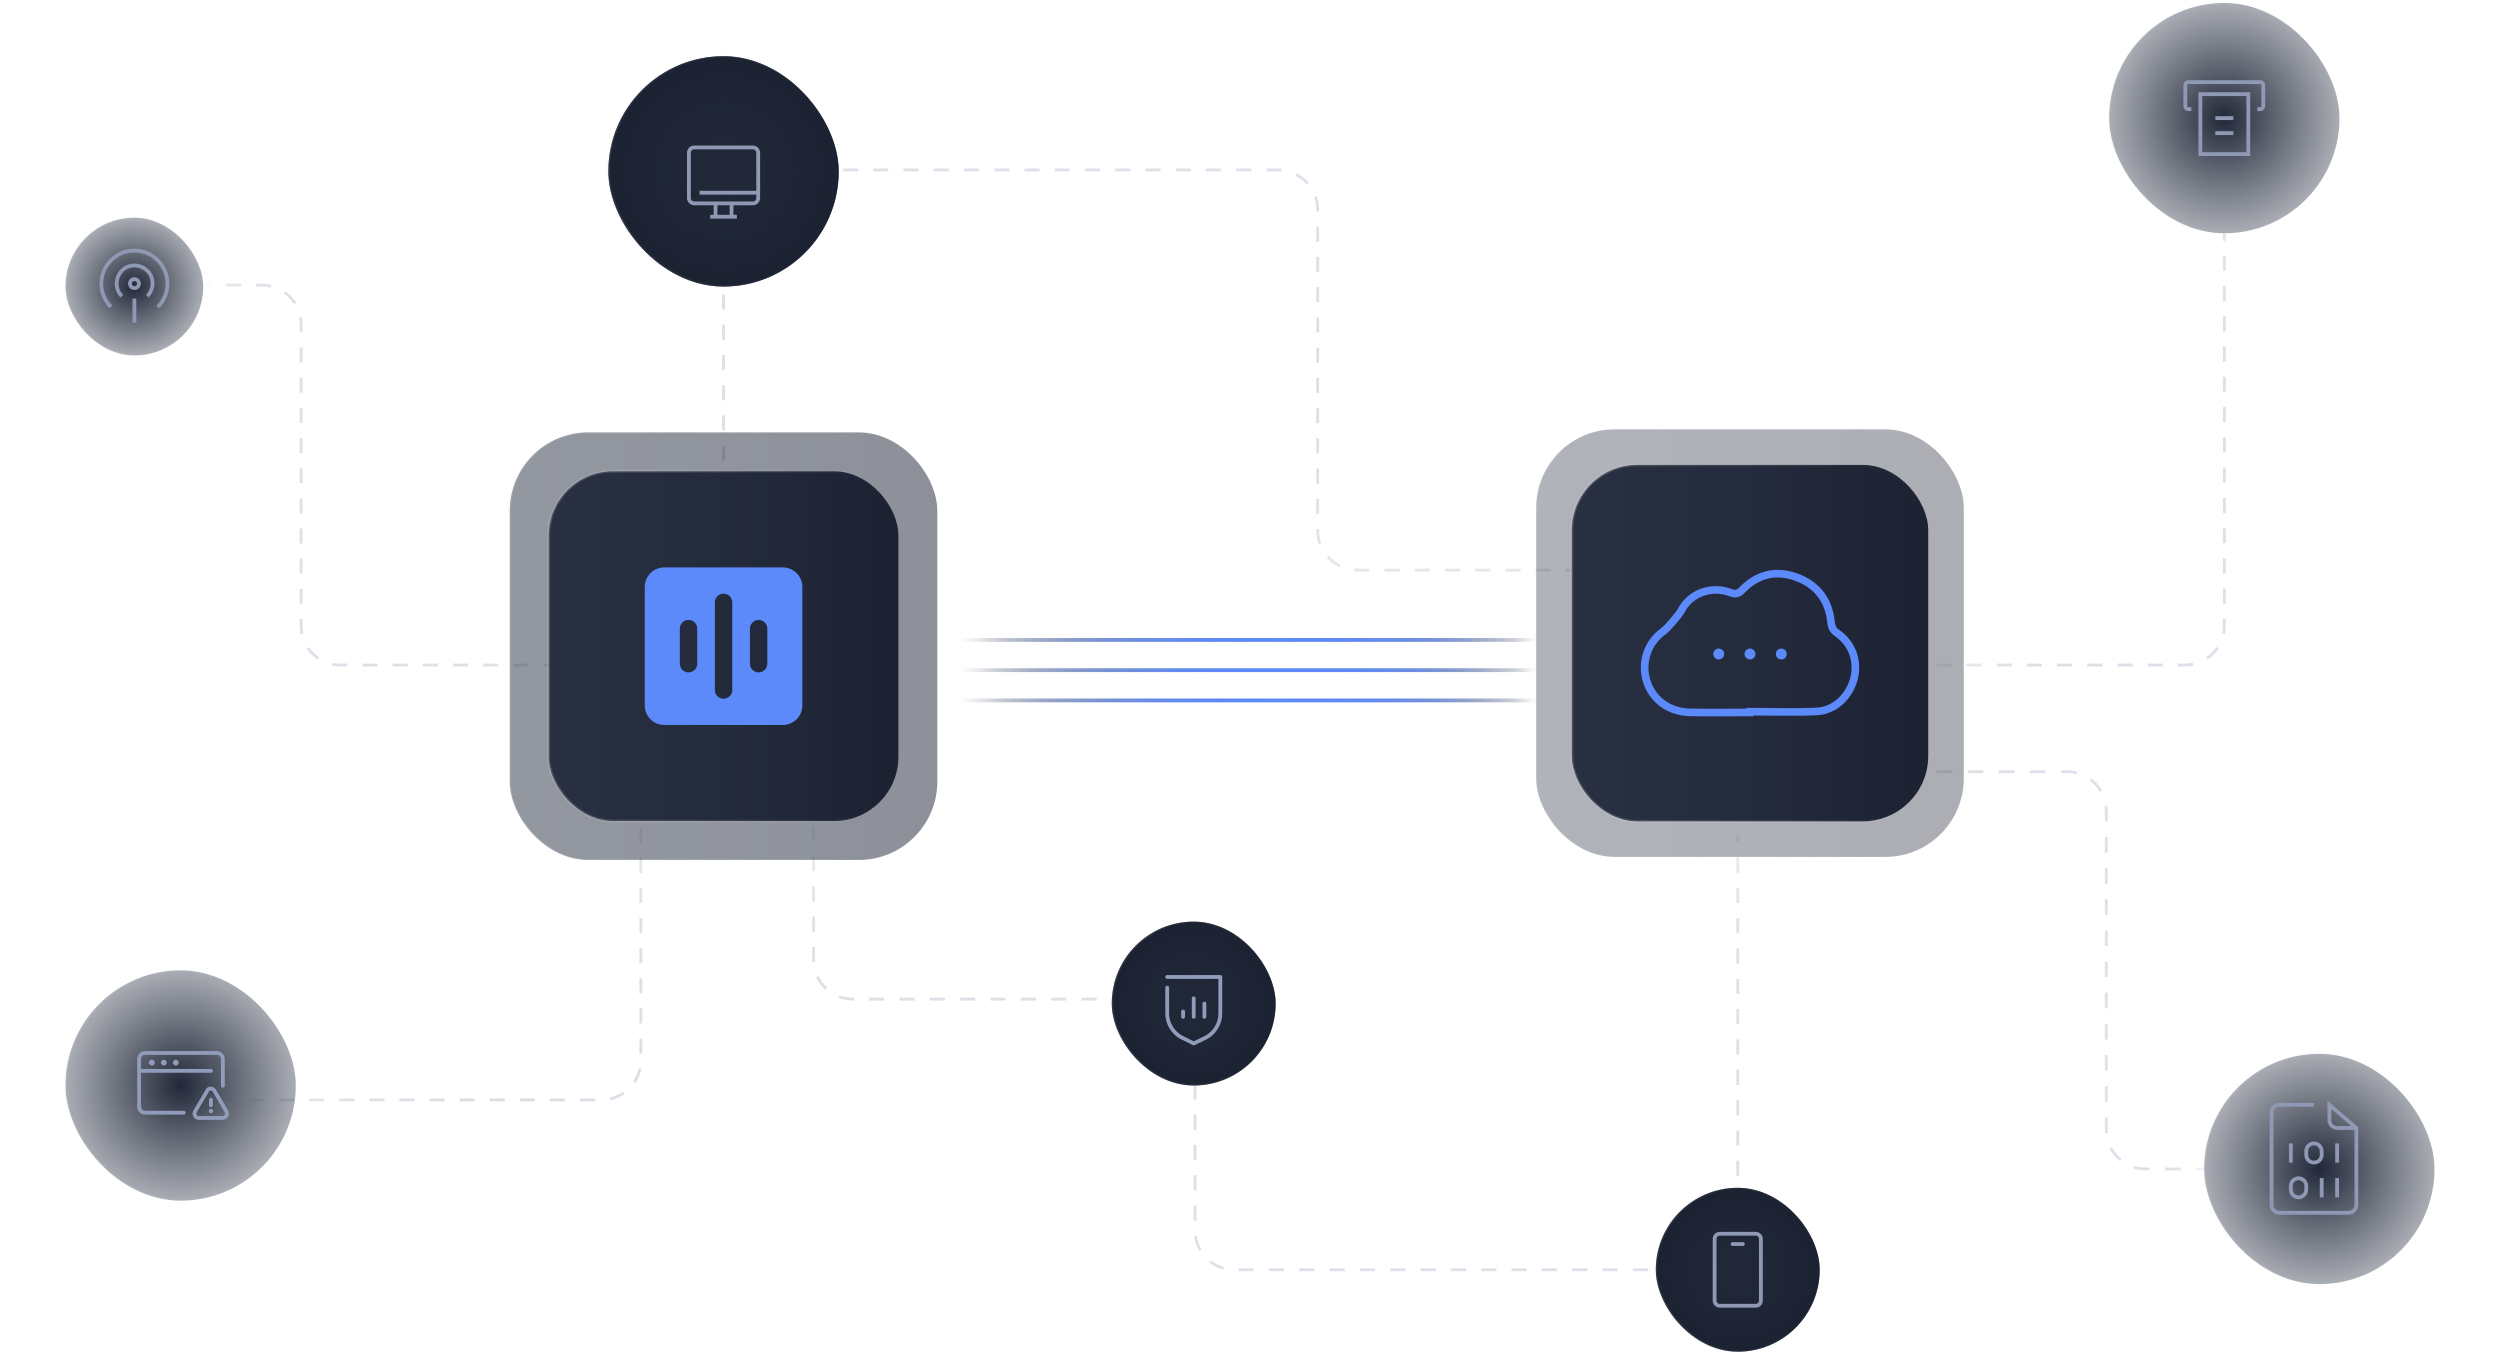 <?xml version="1.0" encoding="UTF-8"?>
<svg id="_图层_1" data-name=" 图层 1" xmlns="http://www.w3.org/2000/svg" xmlns:xlink="http://www.w3.org/1999/xlink" viewBox="0 0 656.29 355.62">
  <defs>
    <style>
      .cls-1 {
        stroke: url(#_未命名的渐变_158-2);
        stroke-dasharray: 0 0 3.97 3.97;
      }

      .cls-1, .cls-2, .cls-3, .cls-4, .cls-5, .cls-6, .cls-7, .cls-8, .cls-9, .cls-10, .cls-11, .cls-12, .cls-13, .cls-14, .cls-15, .cls-16, .cls-17, .cls-18, .cls-19, .cls-20, .cls-21, .cls-22, .cls-23, .cls-24, .cls-25, .cls-26 {
        fill: none;
      }

      .cls-1, .cls-5, .cls-6, .cls-27, .cls-7, .cls-8, .cls-9, .cls-10, .cls-11, .cls-12, .cls-28, .cls-29, .cls-30, .cls-31, .cls-32, .cls-33, .cls-34, .cls-35, .cls-13, .cls-14, .cls-15, .cls-16, .cls-36, .cls-17, .cls-18, .cls-19, .cls-20, .cls-21, .cls-22, .cls-23, .cls-24, .cls-25, .cls-37, .cls-26 {
        stroke-miterlimit: 10;
      }

      .cls-1, .cls-5, .cls-6, .cls-27, .cls-7, .cls-8, .cls-9, .cls-10, .cls-11, .cls-12, .cls-28, .cls-29, .cls-30, .cls-31, .cls-32, .cls-33, .cls-34, .cls-35, .cls-13, .cls-15, .cls-36, .cls-17, .cls-18, .cls-19, .cls-20, .cls-21, .cls-22, .cls-23, .cls-37 {
        stroke-width: .75px;
      }

      .cls-3, .cls-4 {
        stroke-linecap: round;
        stroke-linejoin: round;
      }

      .cls-3, .cls-16 {
        stroke: #8f99b4;
      }

      .cls-4 {
        stroke: #919cbb;
      }

      .cls-5 {
        stroke: url(#_未命名的渐变_156-2);
        stroke-dasharray: 0 0 3.96 3.96;
      }

      .cls-6 {
        stroke: url(#_未命名的渐变_158-5);
        stroke-dasharray: 0 0 3.97 3.97;
      }

      .cls-27 {
        fill: url(#_未命名的渐变_95);
        stroke: url(#_未命名的渐变_16);
      }

      .cls-38 {
        fill: #919cbb;
      }

      .cls-39 {
        fill: #121826;
      }

      .cls-40 {
        fill: #5d8afa;
      }

      .cls-7 {
        stroke: url(#_未命名的渐变_157-2);
        stroke-dasharray: 0 0 3.95 3.95;
      }

      .cls-8 {
        stroke: url(#_未命名的渐变_156);
      }

      .cls-9 {
        stroke: url(#_未命名的渐变_157);
      }

      .cls-10 {
        stroke: url(#_未命名的渐变_158);
      }

      .cls-11 {
        stroke: url(#_未命名的渐变_160);
      }

      .cls-12 {
        stroke: url(#_未命名的渐变_147);
      }

      .cls-28 {
        fill: url(#_未命名的渐变_372-4);
        stroke: url(#_未命名的渐变_231-4);
      }

      .cls-29 {
        fill: url(#_未命名的渐变_372-2);
        stroke: url(#_未命名的渐变_231-2);
      }

      .cls-30 {
        fill: url(#_未命名的渐变_95-6);
        stroke: url(#_未命名的渐变_16-6);
      }

      .cls-31 {
        fill: url(#_未命名的渐变_95-5);
        stroke: url(#_未命名的渐变_16-5);
      }

      .cls-32 {
        fill: url(#_未命名的渐变_95-4);
        stroke: url(#_未命名的渐变_16-4);
      }

      .cls-33 {
        fill: url(#_未命名的渐变_95-7);
        stroke: url(#_未命名的渐变_16-7);
      }

      .cls-34 {
        fill: url(#_未命名的渐变_95-3);
        stroke: url(#_未命名的渐变_16-3);
      }

      .cls-35 {
        fill: url(#_未命名的渐变_95-2);
        stroke: url(#_未命名的渐变_16-2);
      }

      .cls-13 {
        stroke: url(#_未命名的渐变_147-2);
        stroke-dasharray: 0 0 3.98 3.98;
      }

      .cls-14 {
        stroke: #5d8afa;
        stroke-width: 2px;
      }

      .cls-15 {
        stroke: url(#_未命名的渐变_160-2);
        stroke-dasharray: 0 0 4.09 4.09;
      }

      .cls-36 {
        fill: url(#_未命名的渐变_372-3);
        opacity: .5;
        stroke: url(#_未命名的渐变_231-3);
      }

      .cls-17 {
        stroke: url(#_未命名的渐变_157-3);
      }

      .cls-18 {
        stroke: url(#_未命名的渐变_158-4);
      }

      .cls-19 {
        stroke: url(#_未命名的渐变_158-6);
      }

      .cls-20 {
        stroke: url(#_未命名的渐变_158-3);
      }

      .cls-21 {
        stroke: url(#_未命名的渐变_160-3);
      }

      .cls-22 {
        stroke: url(#_未命名的渐变_147-3);
      }

      .cls-23 {
        stroke: url(#_未命名的渐变_156-3);
      }

      .cls-24 {
        stroke: url(#_未命名的渐变_88-2);
      }

      .cls-25 {
        stroke: url(#_未命名的渐变_88-3);
      }

      .cls-37 {
        fill: url(#_未命名的渐变_372);
        opacity: .37;
        stroke: url(#_未命名的渐变_231);
      }

      .cls-26 {
        stroke: url(#_未命名的渐变_88);
      }
    </style>
    <linearGradient id="_未命名的渐变_156" data-name="未命名的渐变 156" x1="53.35" y1="74.85" x2="168.23" y2="74.85" gradientUnits="userSpaceOnUse">
      <stop offset="0" stop-color="#121826" stop-opacity="0"/>
      <stop offset=".04" stop-color="#384052" stop-opacity=".09"/>
      <stop offset=".09" stop-color="#5f687e" stop-opacity=".19"/>
      <stop offset=".16" stop-color="#7a849d" stop-opacity=".25"/>
      <stop offset=".26" stop-color="#8a94af" stop-opacity=".29"/>
      <stop offset=".53" stop-color="#8f99b4" stop-opacity=".3"/>
      <stop offset="1" stop-color="#121826" stop-opacity="0"/>
    </linearGradient>
    <linearGradient id="_未命名的渐变_156-2" data-name="未命名的渐变 156" x1="53.35" y1="124.71" x2="168.23" y2="124.71" xlink:href="#_未命名的渐变_156"/>
    <linearGradient id="_未命名的渐变_156-3" data-name="未命名的渐变 156" x1="53.35" y1="174.58" x2="168.23" y2="174.58" xlink:href="#_未命名的渐变_156"/>
    <linearGradient id="_未命名的渐变_157" data-name="未命名的渐变 157" x1="161" y1="188.17" x2="59.74" y2="289.42" gradientUnits="userSpaceOnUse">
      <stop offset="0" stop-color="#121826" stop-opacity="0"/>
      <stop offset=".06" stop-color="#2a3141" stop-opacity=".06"/>
      <stop offset=".21" stop-color="#5f677d" stop-opacity=".19"/>
      <stop offset=".36" stop-color="#7f88a1" stop-opacity=".27"/>
      <stop offset=".49" stop-color="#8a94ae" stop-opacity=".3"/>
      <stop offset=".63" stop-color="#818aa3" stop-opacity=".28"/>
      <stop offset=".78" stop-color="#666f85" stop-opacity=".22"/>
      <stop offset=".93" stop-color="#3a4253" stop-opacity=".11"/>
      <stop offset="1" stop-color="#212837" stop-opacity=".05"/>
    </linearGradient>
    <linearGradient id="_未命名的渐变_157-2" data-name="未命名的渐变 157" x1="187.72" y1="214.88" x2="86.46" y2="316.14" xlink:href="#_未命名的渐变_157"/>
    <linearGradient id="_未命名的渐变_157-3" data-name="未命名的渐变 157" x1="168.92" y1="196.09" x2="67.66" y2="297.35" xlink:href="#_未命名的渐变_157"/>
    <linearGradient id="_未命名的渐变_158" data-name="未命名的渐变 158" x1="189.94" y1="44.24" x2="189.94" y2="174.58" gradientUnits="userSpaceOnUse">
      <stop offset="0" stop-color="#8f99b4" stop-opacity=".3"/>
      <stop offset=".37" stop-color="#8992ad" stop-opacity=".29"/>
      <stop offset=".6" stop-color="#757e97" stop-opacity=".24"/>
      <stop offset=".78" stop-color="#545c71" stop-opacity=".16"/>
      <stop offset=".95" stop-color="#252c3c" stop-opacity=".05"/>
      <stop offset="1" stop-color="#121826" stop-opacity="0"/>
    </linearGradient>
    <linearGradient id="_未命名的渐变_158-2" data-name="未命名的渐变 158" x1="307.28" y1="44.24" x2="307.28" y2="174.58" xlink:href="#_未命名的渐变_158"/>
    <linearGradient id="_未命名的渐变_158-3" data-name="未命名的渐变 158" x1="427.98" x2="427.98" xlink:href="#_未命名的渐变_158"/>
    <linearGradient id="_未命名的渐变_158-4" data-name="未命名的渐变 158" x1="560.82" y1="207.8" x2="502.38" y2="174.05" xlink:href="#_未命名的渐变_158"/>
    <linearGradient id="_未命名的渐变_158-5" data-name="未命名的渐变 158" x1="595.17" y1="148.32" x2="536.72" y2="114.57" xlink:href="#_未命名的渐变_158"/>
    <linearGradient id="_未命名的渐变_158-6" data-name="未命名的渐变 158" x1="629.63" y1="88.63" x2="571.18" y2="54.89" xlink:href="#_未命名的渐变_158"/>
    <linearGradient id="_未命名的渐变_160" data-name="未命名的渐变 160" x1="502.29" y1="202.58" x2="578.63" y2="202.58" gradientUnits="userSpaceOnUse">
      <stop offset="0" stop-color="#121826" stop-opacity="0"/>
      <stop offset=".03" stop-color="#272e3e" stop-opacity=".05"/>
      <stop offset=".13" stop-color="#555d72" stop-opacity=".16"/>
      <stop offset=".23" stop-color="#767f97" stop-opacity=".24"/>
      <stop offset=".36" stop-color="#8993ad" stop-opacity=".29"/>
      <stop offset=".59" stop-color="#8f99b4" stop-opacity=".3"/>
      <stop offset=".75" stop-color="#8a94ae" stop-opacity=".29"/>
      <stop offset=".84" stop-color="#7a849d" stop-opacity=".25"/>
      <stop offset=".92" stop-color="#60687f" stop-opacity=".17"/>
      <stop offset=".99" stop-color="#3b4255" stop-opacity=".07"/>
      <stop offset="1" stop-color="#32394b" stop-opacity=".05"/>
    </linearGradient>
    <linearGradient id="_未命名的渐变_160-2" data-name="未命名的渐变 160" x1="502.29" y1="254.73" x2="578.63" y2="254.73" xlink:href="#_未命名的渐变_160"/>
    <linearGradient id="_未命名的渐变_160-3" data-name="未命名的渐变 160" x1="502.29" y1="306.88" x2="578.63" y2="306.88" xlink:href="#_未命名的渐变_160"/>
    <linearGradient id="_未命名的渐变_147" data-name="未命名的渐变 147" x1="456.19" y1="333.7" x2="456.19" y2="186.7" gradientUnits="userSpaceOnUse">
      <stop offset="0" stop-color="#8f99b4" stop-opacity=".3"/>
      <stop offset=".32" stop-color="#8992ad" stop-opacity=".29"/>
      <stop offset=".52" stop-color="#757e97" stop-opacity=".24"/>
      <stop offset=".68" stop-color="#545c71" stop-opacity=".16"/>
      <stop offset=".82" stop-color="#252c3c" stop-opacity=".05"/>
      <stop offset=".87" stop-color="#121826" stop-opacity="0"/>
    </linearGradient>
    <linearGradient id="_未命名的渐变_147-2" data-name="未命名的渐变 147" x1="334.88" y1="333.7" x2="334.88" y2="186.7" xlink:href="#_未命名的渐变_147"/>
    <linearGradient id="_未命名的渐变_147-3" data-name="未命名的渐变 147" x1="213.58" x2="213.58" xlink:href="#_未命名的渐变_147"/>
    <linearGradient id="_未命名的渐变_372" data-name="未命名的渐变 372" x1="403.28" y1="168.83" x2="515.52" y2="168.83" gradientUnits="userSpaceOnUse">
      <stop offset="0" stop-color="#283042"/>
      <stop offset=".55" stop-color="#232a3b"/>
      <stop offset="1" stop-color="#1c2232"/>
    </linearGradient>
    <linearGradient id="_未命名的渐变_231" data-name="未命名的渐变 231" x1="402.91" y1="168.83" x2="515.89" y2="168.83" gradientUnits="userSpaceOnUse">
      <stop offset="0" stop-color="#dcdcdc" stop-opacity=".2"/>
      <stop offset="1" stop-color="#f0f0f0" stop-opacity="0"/>
    </linearGradient>
    <linearGradient id="_未命名的渐变_372-2" data-name="未命名的渐变 372" x1="412.62" y1="168.83" x2="506.19" y2="168.83" xlink:href="#_未命名的渐变_372"/>
    <linearGradient id="_未命名的渐变_231-2" data-name="未命名的渐变 231" x1="412.24" y1="168.83" x2="506.56" y2="168.83" xlink:href="#_未命名的渐变_231"/>
    <radialGradient id="_未命名的渐变_95" data-name="未命名的渐变 95" cx="189.94" cy="44.99" fx="189.94" fy="44.99" r="30.23" gradientUnits="userSpaceOnUse">
      <stop offset="0" stop-color="#212838"/>
      <stop offset="1" stop-color="#283042" stop-opacity=".4"/>
    </radialGradient>
    <linearGradient id="_未命名的渐变_16" data-name="未命名的渐变 16" x1="159.33" y1="44.99" x2="220.55" y2="44.99" gradientUnits="userSpaceOnUse">
      <stop offset="0" stop-color="#dcdcdc" stop-opacity=".1"/>
      <stop offset="1" stop-color="#f0f0f0" stop-opacity="0"/>
    </linearGradient>
    <radialGradient id="_未命名的渐变_95-2" data-name="未命名的渐变 95" cx="47.42" cy="284.96" fx="47.42" fy="284.96" r="30.23" xlink:href="#_未命名的渐变_95"/>
    <linearGradient id="_未命名的渐变_16-2" data-name="未命名的渐变 16" x1="16.82" y1="284.96" x2="78.03" y2="284.96" xlink:href="#_未命名的渐变_16"/>
    <radialGradient id="_未命名的渐变_95-3" data-name="未命名的渐变 95" cx="608.86" cy="306.88" fx="608.86" fy="306.88" r="30.23" xlink:href="#_未命名的渐变_95"/>
    <linearGradient id="_未命名的渐变_16-3" data-name="未命名的渐变 16" x1="578.25" y1="306.88" x2="639.47" y2="306.88" xlink:href="#_未命名的渐变_16"/>
    <radialGradient id="_未命名的渐变_95-4" data-name="未命名的渐变 95" cx="583.92" cy="31.01" fx="583.92" fy="31.01" r="30.23" xlink:href="#_未命名的渐变_95"/>
    <linearGradient id="_未命名的渐变_16-4" data-name="未命名的渐变 16" x1="553.31" y1="31.01" x2="614.53" y2="31.01" xlink:href="#_未命名的渐变_16"/>
    <radialGradient id="_未命名的渐变_95-5" data-name="未命名的渐变 95" cx="35.27" cy="75.22" fx="35.27" fy="75.22" r="18.08" xlink:href="#_未命名的渐变_95"/>
    <linearGradient id="_未命名的渐变_16-5" data-name="未命名的渐变 16" x1="16.82" y1="75.22" x2="53.73" y2="75.22" xlink:href="#_未命名的渐变_16"/>
    <radialGradient id="_未命名的渐变_95-6" data-name="未命名的渐变 95" cx="313.37" cy="263.45" fx="313.37" fy="263.45" r="21.51" xlink:href="#_未命名的渐变_95"/>
    <linearGradient id="_未命名的渐变_16-6" data-name="未命名的渐变 16" x1="291.49" y1="263.45" x2="335.26" y2="263.45" xlink:href="#_未命名的渐变_16"/>
    <radialGradient id="_未命名的渐变_95-7" data-name="未命名的渐变 95" cx="456.19" cy="333.33" fx="456.19" fy="333.33" r="21.51" xlink:href="#_未命名的渐变_95"/>
    <linearGradient id="_未命名的渐变_16-7" data-name="未命名的渐变 16" x1="434.3" y1="333.33" x2="478.07" y2="333.33" xlink:href="#_未命名的渐变_16"/>
    <linearGradient id="_未命名的渐变_88" data-name="未命名的渐变 88" x1="251.94" y1="168" x2="403.28" y2="168" gradientUnits="userSpaceOnUse">
      <stop offset="0" stop-color="#121826" stop-opacity="0"/>
      <stop offset=".03" stop-color="#182138" stop-opacity=".09"/>
      <stop offset=".08" stop-color="#283a65" stop-opacity=".3"/>
      <stop offset=".14" stop-color="#364f8d" stop-opacity=".49"/>
      <stop offset=".2" stop-color="#4261ae" stop-opacity=".64"/>
      <stop offset=".26" stop-color="#4c70c9" stop-opacity=".77"/>
      <stop offset=".32" stop-color="#537bdf" stop-opacity=".87"/>
      <stop offset=".38" stop-color="#5883ee" stop-opacity=".94"/>
      <stop offset=".45" stop-color="#5b88f7" stop-opacity=".99"/>
      <stop offset=".53" stop-color="#5d8afa"/>
      <stop offset=".64" stop-color="#5c88f7" stop-opacity=".99"/>
      <stop offset=".7" stop-color="#5a85f1" stop-opacity=".96"/>
      <stop offset=".75" stop-color="#567fe5" stop-opacity=".9"/>
      <stop offset=".8" stop-color="#5076d5" stop-opacity=".82"/>
      <stop offset=".84" stop-color="#496bbf" stop-opacity=".71"/>
      <stop offset=".88" stop-color="#415ea5" stop-opacity=".58"/>
      <stop offset=".92" stop-color="#374e86" stop-opacity=".42"/>
      <stop offset=".96" stop-color="#2b3b62" stop-opacity=".25"/>
      <stop offset=".99" stop-color="#1e263a" stop-opacity=".05"/>
      <stop offset="1" stop-color="#1b2231" stop-opacity="0"/>
    </linearGradient>
    <linearGradient id="_未命名的渐变_88-2" data-name="未命名的渐变 88" y1="175.93" y2="175.93" xlink:href="#_未命名的渐变_88"/>
    <linearGradient id="_未命名的渐变_88-3" data-name="未命名的渐变 88" y1="183.87" y2="183.87" xlink:href="#_未命名的渐变_88"/>
    <linearGradient id="_未命名的渐变_372-3" data-name="未命名的渐变 372" x1="133.82" y1="169.63" x2="246.06" y2="169.63" xlink:href="#_未命名的渐变_372"/>
    <linearGradient id="_未命名的渐变_231-3" data-name="未命名的渐变 231" x1="133.45" y1="169.63" x2="246.43" y2="169.63" xlink:href="#_未命名的渐变_231"/>
    <linearGradient id="_未命名的渐变_372-4" data-name="未命名的渐变 372" x1="144.04" y1="169.63" x2="235.84" y2="169.63" xlink:href="#_未命名的渐变_372"/>
    <linearGradient id="_未命名的渐变_231-4" data-name="未命名的渐变 231" x1="143.67" y1="169.63" x2="236.21" y2="169.63" xlink:href="#_未命名的渐变_231"/>
  </defs>
  <g>
    <g>
      <g>
        <line class="cls-8" x1="53.35" y1="74.85" x2="55.35" y2="74.85"/>
        <path class="cls-5" d="M59.31,74.85h9.44c5.69,0,10.3,4.61,10.3,10.3v79.14c0,5.69,4.61,10.3,10.3,10.3h74.91"/>
        <line class="cls-23" x1="166.23" y1="174.58" x2="168.23" y2="174.58"/>
      </g>
      <g>
        <line class="cls-9" x1="59.43" y1="288.74" x2="61.43" y2="288.74"/>
        <path class="cls-7" d="M65.37,288.74h92.56c5.69,0,10.3-4.61,10.3-10.3v-78.69"/>
        <line class="cls-17" x1="168.23" y1="197.77" x2="168.23" y2="195.77"/>
      </g>
      <g>
        <line class="cls-10" x1="189.94" y1="174.58" x2="189.94" y2="172.58"/>
        <path class="cls-1" d="M189.94,168.61V54.91c0-5.69,4.78-10.3,10.68-10.3h134.61c5.9,0,10.68,4.61,10.68,10.3v84.46c0,5.69,4.78,10.3,10.68,10.3h68.41"/>
        <line class="cls-20" x1="426.98" y1="149.67" x2="428.98" y2="149.67"/>
      </g>
      <g>
        <line class="cls-18" x1="502.29" y1="174.58" x2="504.29" y2="174.58"/>
        <path class="cls-6" d="M508.26,174.58h65.36c5.69,0,10.3-4.61,10.3-10.3V65.23"/>
        <line class="cls-19" x1="583.92" y1="63.24" x2="583.92" y2="61.24"/>
      </g>
      <g>
        <line class="cls-11" x1="502.29" y1="202.58" x2="504.29" y2="202.58"/>
        <path class="cls-15" d="M508.39,202.58h34.25c5.69,0,10.3,4.61,10.3,10.3v83.7c0,5.69,4.61,10.3,10.3,10.3h11.35"/>
        <line class="cls-21" x1="576.63" y1="306.88" x2="578.63" y2="306.88"/>
      </g>
      <g>
        <line class="cls-12" x1="456.19" y1="219.13" x2="456.19" y2="221.13"/>
        <path class="cls-13" d="M456.19,225.11v97.92c0,5.69-4.61,10.3-10.3,10.3h-121.87c-5.69,0-10.3-4.61-10.3-10.3v-50.45c0-5.69-4.61-10.3-10.3-10.3h-79.55c-5.69,0-10.3-4.61-10.3-10.3v-61.29"/>
        <line class="cls-22" x1="213.58" y1="188.7" x2="213.58" y2="186.7"/>
      </g>
    </g>
    <rect class="cls-37" x="403.28" y="112.71" width="112.24" height="112.24" rx="20.6" ry="20.6"/>
    <rect class="cls-29" x="412.62" y="122.04" width="93.57" height="93.57" rx="17.17" ry="17.17"/>
    <g>
      <rect class="cls-27" x="159.71" y="14.76" width="60.46" height="60.46" rx="30.23" ry="30.23"/>
      <rect class="cls-39" x="159.71" y="14.76" width="60.46" height="60.46" rx="30.23" ry="30.23"/>
      <rect class="cls-27" x="159.71" y="14.76" width="60.46" height="60.46" rx="30.23" ry="30.23"/>
      <rect class="cls-35" x="17.19" y="254.73" width="60.46" height="60.46" rx="30.23" ry="30.23"/>
      <rect class="cls-34" x="578.63" y="276.64" width="60.46" height="60.46" rx="30.23" ry="30.23"/>
      <rect class="cls-32" x="553.69" y=".78" width="60.46" height="60.46" rx="30.23" ry="30.23"/>
      <rect class="cls-31" x="17.19" y="57.15" width="36.16" height="36.16" rx="18.08" ry="18.08"/>
      <g>
        <rect class="cls-39" x="291.86" y="241.94" width="43.02" height="43.02" rx="21.51" ry="21.51"/>
        <rect class="cls-30" x="291.86" y="241.94" width="43.02" height="43.02" rx="21.51" ry="21.51"/>
      </g>
      <rect class="cls-39" x="434.68" y="311.82" width="43.02" height="43.02" rx="21.51" ry="21.51"/>
      <rect class="cls-33" x="434.68" y="311.82" width="43.02" height="43.02" rx="21.51" ry="21.51"/>
    </g>
    <g>
      <line class="cls-26" x1="251.94" y1="168" x2="403.28" y2="168"/>
      <line class="cls-24" x1="251.94" y1="175.93" x2="403.28" y2="175.93"/>
      <line class="cls-25" x1="251.94" y1="183.87" x2="403.28" y2="183.87"/>
    </g>
    <path class="cls-16" d="M35.29,73.27c.65,0,1.18,.53,1.18,1.18s-.53,1.18-1.18,1.18-1.18-.53-1.18-1.18,.53-1.18,1.18-1.18Zm-3.31,4.49c-1.81-1.81-1.81-4.8,0-6.69s4.8-1.81,6.69,0,1.81,4.8,0,6.69m-9.53,2.83c-3.39-3.39-3.39-8.9,0-12.28,3.39-3.39,8.9-3.39,12.28,0,3.39,3.39,3.39,8.9,0,12.28m-6.14-2.2v6.3"/>
    <path class="cls-16" d="M590.22,24.71v15.75h-12.6v-15.75h12.6Zm2.36,3.94h.79c.47,0,.79-.31,.79-.79v-5.51c0-.47-.31-.79-.79-.79h-18.9c-.47,0-.79,.31-.79,.79v5.51c0,.47,.31,.79,.79,.79h.79m6.3,6.3h4.72m-4.72-3.94h4.72"/>
    <path class="cls-3" d="M454.84,326.58h2.7m4.72,14.85v-16.2c0-.75-.6-1.35-1.35-1.35h-9.45c-.75,0-1.35,.6-1.35,1.35v16.2c0,.75,.6,1.35,1.35,1.35h9.45c.75,0,1.35-.6,1.35-1.35Z"/>
    <g>
      <path class="cls-16" d="M197.64,53.39h-15.39c-.77,0-1.4-.63-1.4-1.4v-11.89c0-.77,.63-1.4,1.4-1.4h15.39c.77,0,1.4,.63,1.4,1.4v11.89c0,.77-.63,1.4-1.4,1.4Z"/>
      <polyline class="cls-16" points="192.04 53.39 192.04 56.89 193.44 56.89 186.44 56.89 187.84 56.89 187.84 53.39"/>
      <line class="cls-16" x1="183.64" y1="50.59" x2="199.03" y2="50.59"/>
    </g>
    <g>
      <path class="cls-4" d="M306.4,256.47h13.95v9.49c.03,2.61-1.36,5.04-3.63,6.34l-3.33,1.62-3.29-1.62c-2.3-1.28-3.72-3.72-3.69-6.35v-6.68"/>
      <line class="cls-4" x1="313.37" y1="262.06" x2="313.37" y2="266.94"/>
      <line class="cls-4" x1="316.17" y1="263.45" x2="316.17" y2="266.94"/>
      <line class="cls-4" x1="310.58" y1="265.54" x2="310.58" y2="266.94"/>
    </g>
    <g>
      <path class="cls-38" d="M45.36,278.95c.03-.42,.36-.75,.78-.78h0c.42,.03,.75,.36,.78,.78h0c-.03,.42-.36,.75-.78,.78h0c-.42-.03-.75-.36-.78-.78Zm-3.14,0c.03-.42,.36-.75,.78-.78h0c.42,.03,.75,.36,.78,.78h0c-.03,.42-.36,.75-.78,.78h0c-.42-.03-.75-.36-.78-.78Zm-3.14,0c.03-.42,.36-.75,.78-.78h0c.42,.03,.75,.36,.78,.78h0c-.03,.42-.36,.75-.78,.78h0c-.42-.03-.75-.36-.78-.78Z"/>
      <path class="cls-4" d="M58.51,285.04v-7.05c0-.87-.7-1.57-1.57-1.57h-18.86c-.87,0-1.57,.7-1.57,1.57v12.54c0,.87,.7,1.57,1.57,1.57h10.19"/>
      <line class="cls-4" x1="36.51" y1="281.11" x2="55.37" y2="281.11"/>
      <path class="cls-4" d="M54.35,286.43l-3.14,5.33c-.31,.54-.14,1.24,.39,1.57,.2,.12,.42,.17,.65,.16h6.16c.64,0,1.17-.52,1.17-1.17h0c0-.2-.05-.4-.16-.58l-3.09-5.33c-.28-.57-.96-.81-1.53-.53-.01,0-.03,.01-.04,.02h0c-.19,.13-.34,.31-.42,.53Z"/>
      <line class="cls-4" x1="55.37" y1="288.7" x2="55.37" y2="290.15"/>
      <circle class="cls-38" cx="55.37" cy="291.68" r=".57"/>
    </g>
    <g>
      <path class="cls-16" d="M618.59,296.11h-5.06c-1.11-.01-2.02-.91-2.03-2.03v-4.05l7.09,6.08v20.24c-.01,1.11-.91,2.02-2.03,2.03h-18.24c-1.11-.02-2-.92-2.01-2.03v-24.29c.01-1.11,.91-2.02,2.03-2.03h9.1"/>
      <path class="cls-16" d="M607.44,305.19h0c-1.08,0-1.96-.85-2.02-1.92v-1.08c0-1.11,.9-2.02,2.02-2.03h0c1.11,0,2.02,.89,2.03,2.01h0v1.1c-.05,1.08-.95,1.93-2.03,1.92Z"/>
      <line class="cls-16" x1="613.53" y1="300.16" x2="613.53" y2="305.22"/>
      <line class="cls-16" x1="601.38" y1="300.16" x2="601.38" y2="305.22"/>
      <path class="cls-16" d="M603.4,314.33h0c-1.11-.01-2.02-.91-2.03-2.03v-.96c.01-1.11,.91-2.02,2.03-2.03h0c1.11,0,2.02,.89,2.03,2.01h0v.96c0,1.12-.9,2.03-2.03,2.05Z"/>
      <line class="cls-16" x1="613.53" y1="309.27" x2="613.53" y2="314.33"/>
      <line class="cls-16" x1="609.48" y1="309.27" x2="609.48" y2="314.33"/>
    </g>
    <path class="cls-14" d="M459.37,187.03c-5.23,0-10.47,.06-15.7-.02-5.52-.08-9.96-3.38-11.43-8.35-1.45-4.89,.34-10.07,4.49-13,.94-.67,4.04-4.25,4.56-5.28,2.34-4.62,7.88-6.73,13.01-4.8,1.32,.5,2.08,.28,3.03-.7,3.99-4.12,8.85-5.32,14.21-3.38,5.45,1.97,8.55,6.04,9.14,11.84,.13,1.27,.5,2.1,1.59,2.85,3.92,2.69,5.58,7.28,4.45,11.87-1.14,4.62-5.02,8.45-9.66,8.69-5.88,.31-11.79,.07-17.69,.07,0,.06,0,.12,0,.19Z"/>
    <rect class="cls-36" x="133.82" y="113.51" width="112.24" height="112.24" rx="20.6" ry="20.6"/>
    <rect class="cls-28" x="144.04" y="123.73" width="91.8" height="91.8" rx="16.85" ry="16.85"/>
    <path class="cls-40" d="M205.5,190.32h-31.11c-2.83,0-5.13-2.3-5.13-5.13v-31.11c0-2.83,2.3-5.13,5.13-5.13h31.11c2.83,0,5.13,2.3,5.13,5.13v31.11c0,2.83-2.3,5.13-5.13,5.13Zm-13.27-9.17v-23.02c0-1.26-1.02-2.28-2.28-2.28h-.01c-1.26,0-2.28,1.02-2.28,2.28v23.02c0,1.26,1.02,2.28,2.28,2.28h.01c1.26,0,2.28-1.02,2.28-2.28Zm-13.76-16.13v9.22c0,1.26,1.02,2.28,2.28,2.28h0c1.26,0,2.28-1.02,2.28-2.28v-9.22c0-1.26-1.02-2.28-2.28-2.28h0c-1.26,0-2.28,1.02-2.28,2.28Zm20.68-2.27h0c-1.26,0-2.28,1.02-2.28,2.28v9.21c0,1.26,1.02,2.28,2.28,2.28h0c1.26,0,2.28-1.02,2.28-2.28v-9.21c0-1.26-1.02-2.28-2.28-2.28Z"/>
    <g>
      <circle class="cls-40" cx="451.19" cy="171.69" r="1.43"/>
      <circle class="cls-40" cx="459.4" cy="171.69" r="1.43"/>
      <circle class="cls-40" cx="467.62" cy="171.69" r="1.43"/>
    </g>
  </g>
  <g>
    <g>
      <path class="cls-2" d="M148.68,223.25l-12.1-7c-3.3-1.9-5.3-5.4-5.3-9.2v-46.9l17.4,10.3v52.8Z"/>
      <path class="cls-2" d="M173.08,237.55l-13.2-7.7c-2.6-1.5-4.2-4.3-4.2-7.3v-48.7l17.4,10.4s0,53.3,0,53.3Z"/>
      <path class="cls-2" d="M241.08,143.85l-12.7,7.6v58.3c0,4.4-2.4,8.6-6.2,10.8l-39.6,22.9c-3.9,2.2-8.6,2.2-12.5,0l-39.5-23c-3.8-2.2-6.2-6.3-6.2-10.7l-.1-45.8c0-4.4,2.3-8.5,6.1-10.8l40.6-23.9,22.5-13.2-10.1-6c-4.3-2.5-9.7-2.5-14,0l-56,32.3c-4.3,2.5-7,7.1-7,12.2v64.5c0,5,2.7,9.6,7,12.1l55.9,32.3c4.3,2.5,9.7,2.5,14,0l55.9-32.3c4.3-2.5,7-7.1,7-12.1v-64.4c.1-4.8-1.3-8.5-5.1-10.8Z"/>
      <path class="cls-2" d="M173.18,184.25l-17.4-10.3,63.6-37.2c2.9-1.7,6.4-1.7,9.3,0l12.4,7.1-67.9,40.4Z"/>
      <polygon class="cls-2" points="148.68 170.55 131.28 160.25 199.88 119.75 217.58 130.15 148.68 170.55"/>
    </g>
    <path class="cls-2" d="M311.48,151.85h-5.5l-7.4-13.6-2.1,13.6h-5.2l3-19.8h6.8l6.4,11.3,1.7-11.4h5.2l-2.9,19.9Z"/>
    <path class="cls-2" d="M337.28,145.55c-.4,2-1.7,3.8-3.5,4.8-2.4,1.3-5.1,1.9-7.8,1.8-2.9,.1-5.7-.5-8.4-1.5l.7-4.8h.6c1.1,.9,2.3,1.5,3.7,2,1.3,.4,2.7,.7,4.1,.7,.3,0,.8,0,1.4-.1,.5,0,1-.1,1.4-.3,.4-.1,.8-.3,1.2-.6,.3-.3,.5-.6,.6-1.1,.1-.4-.1-.9-.5-1.1-.5-.4-1.1-.6-1.7-.7-.8-.2-1.7-.3-2.6-.5-.8-.1-1.7-.3-2.5-.6-1.4-.3-2.7-1.1-3.7-2.2-.7-1-.9-2.3-.7-3.5,.4-2,1.6-3.7,3.4-4.5,2.3-1.2,4.8-1.9,7.4-1.8,1.4,0,2.8,.1,4.2,.4,1.2,.2,2.4,.6,3.5,1l-.7,4.6h-.6c-.9-.7-1.9-1.2-3-1.6-1.2-.4-2.5-.7-3.9-.7-.5,0-1,0-1.4,.1-.5,.1-1,.2-1.4,.3s-.8,.3-1.1,.6c-.3,.2-.5,.6-.5,.9-.1,.5,.1,.9,.5,1.2,.8,.4,1.6,.7,2.4,.8l2.3,.4c.8,.2,1.6,.3,2.3,.6,1.3,.3,2.5,1,3.5,2,.8,1,1.1,2.2,.8,3.4Z"/>
    <path class="cls-2" d="M358.88,145.15h-12.2c-.2,1,.3,2.1,1.1,2.7,1.2,.7,2.5,1,3.9,.9,1.1,0,2.3-.2,3.4-.5,.9-.3,1.8-.7,2.7-1.2h.6l-.6,3.9c-1.2,.4-2.4,.7-3.6,.9s-2.4,.3-3.6,.3c-3.3,0-5.8-.7-7.4-2s-2.2-3.3-1.8-5.8c.3-2.3,1.5-4.5,3.4-5.9,2.1-1.5,4.7-2.3,7.3-2.2,2.7,0,4.7,.6,5.8,1.8,1.2,1.2,1.6,3,1.2,5.3l-.2,1.8Zm-4.9-2.8c.2-.8,0-1.6-.5-2.3-.6-.6-1.5-.9-2.3-.8-.9,0-1.9,.2-2.6,.7-.8,.5-1.3,1.4-1.5,2.3l6.9,.1Z"/>
    <path class="cls-2" d="M371.78,152.15c-1.3,0-2.6-.1-3.9-.5-1.1-.3-2.1-.8-2.9-1.4-.8-.6-1.4-1.5-1.7-2.5-.3-1.1-.4-2.3-.2-3.5,.2-1.3,.6-2.5,1.3-3.6,.7-1,1.5-1.9,2.6-2.5,1-.7,2.1-1.1,3.3-1.4,1.2-.3,2.5-.4,3.7-.4,1,0,2.1,.1,3.1,.3,.9,.2,1.7,.5,2.6,.9l-.6,4.1h-.8l-.7-.5c-.3-.2-.6-.5-1-.6-.4-.2-.8-.4-1.3-.5s-1.1-.2-1.7-.2c-1.3-.1-2.5,.4-3.5,1.2-.9,.9-1.5,2-1.6,3.3-.3,1.1,0,2.3,.7,3.3,.9,.8,2,1.3,3.2,1.1,.6,0,1.2-.1,1.8-.2,.5-.1,1-.3,1.4-.5,.3-.2,.7-.4,1-.6,.3-.2,.5-.4,.8-.6h.8l-.6,4.1c-.9,.4-1.8,.6-2.8,.8-.9,.3-1.9,.4-3,.4Z"/>
    <path class="cls-2" d="M397.78,147.05c-.3,1.7-1.4,3.1-2.9,3.8-2,1-4.3,1.5-6.5,1.4-1.3,0-2.7-.1-4-.4-1-.2-1.9-.5-2.8-.8l.6-3.9h.5l.9,.5c.4,.3,.9,.5,1.4,.7,.6,.2,1.2,.4,1.8,.5,.7,.2,1.5,.2,2.2,.2,.8,0,1.6-.1,2.4-.3,.4-.1,.8-.5,.9-.9,.1-.3-.1-.6-.3-.8-.5-.2-1.1-.4-1.6-.5-.4-.1-.9-.2-1.6-.3s-1.3-.2-1.8-.3c-1.2-.2-2.3-.8-3.1-1.7-.6-.8-.9-1.8-.7-2.8,.3-1.6,1.4-3,2.8-3.7,2-1,4.2-1.5,6.4-1.4,1.2,0,2.4,.1,3.5,.3,.9,.2,1.7,.4,2.6,.7l-.6,3.8h-.4c-1.7-1.1-3.6-1.6-5.5-1.7-.8,0-1.5,.1-2.2,.3-.6,.2-1,.5-1,.9-.1,.3,0,.6,.3,.8,.6,.3,1.2,.5,1.8,.6,.5,.1,1.1,.2,1.7,.3s1.2,.2,1.9,.4c1.1,.2,2.1,.7,2.9,1.5,.5,.9,.7,1.8,.4,2.8Z"/>
    <path class="cls-2" d="M420.38,144.25c-.3,2.3-1.5,4.4-3.3,5.8-2,1.5-4.5,2.2-7.1,2.1-2.9,0-5-.7-6.4-2.1-1.4-1.6-2-3.7-1.5-5.8,.3-2.3,1.5-4.4,3.3-5.8,2-1.5,4.5-2.2,7-2.1,2.9,0,5.1,.7,6.4,2.1,1.5,1.6,2.1,3.8,1.6,5.8Zm-7.1,3.7c.4-.4,.8-.9,1-1.4,.3-.7,.5-1.5,.6-2.2s.1-1.5,.1-2.2c-.1-.5-.2-1-.5-1.4-.2-.4-.6-.6-1-.8-.5-.2-.9-.2-1.4-.2s-1,.1-1.4,.2c-.5,.2-.9,.4-1.3,.8-.4,.4-.8,.9-1,1.4-.3,.7-.5,1.5-.6,2.3-.1,.7-.1,1.4-.1,2.1,0,.5,.2,1,.5,1.4,.3,.3,.6,.6,1,.8,.5,.2,1,.3,1.5,.2,.5,0,1-.1,1.4-.2,.4-.2,.8-.5,1.2-.8Z"/>
    <path class="cls-2" d="M437.98,134.55h-.4c-.2-.1-.5-.1-.9-.2-.4-.1-.8-.1-1.2-.1-.8-.1-1.5,.1-2.2,.5-.5,.5-.8,1.3-.9,2v.1h4.1l-.5,3.2h-3.9l-1.8,11.7h-5.4l1.8-11.7h-2.2l.5-3.2h2.3l.1-.4c.1-1.6,.9-3.1,2.2-4.2,1.5-1,3.3-1.5,5.1-1.4,.8,0,1.5,0,2.1,.1s1.2,.1,1.7,.2l-.5,3.4Z"/>
    <path class="cls-2" d="M449.68,151.65c-.6,.1-1.2,.2-1.9,.3-.8,.1-1.6,.1-2.4,.1-1.6,.1-3.2-.3-4.5-1.1-.9-.8-1.2-2-.9-3.9l1-7h-2.2l.5-3.2h2.2l.6-4.3h5.4l-.6,4.3h5l-.5,3.2h-5l-.8,5.3c-.1,.5-.1,1-.2,1.4,0,.4,0,.7,.1,1.1,.1,.3,.3,.6,.6,.7,.5,.2,1,.3,1.5,.3,.4,0,.8-.1,1.1-.2,.3-.1,.7-.2,1-.3h.4l-.4,3.3Z"/>
    <path class="cls-2" d="M347.18,208.35c-2.3,5.7-5.6,10.8-9.8,15.2,8.2,3.2,16.2,7,23.9,11.3l-7.9,7.9c-7.8-4.7-15.9-8.8-24.3-12.2-8.9,5.9-20.1,9.6-33.4,12-1.6-3.1-3.5-6-5.8-8.7,11.3-1.5,20.8-3.9,28.4-7.8-6.6-2.6-13.3-5-19.4-6.9l.2-.2c2.7-3.4,5.3-7,7.6-10.7h-16.9v-8.8h22.1c2.1-3.7,4-7.6,5.6-11.5l10.9,2c-1.3,3.1-2.9,6.3-4.6,9.5h38v8.8l-14.6,.1Zm-46-13.2h-9.9v-17.5h28.5c-1-2.2-2.1-4.5-3.1-6.4l10.2-2.3c1.5,2.7,3.3,6.1,4.5,8.7h28.9v17.5h-10.4v-8.9h-48.6v8.9s-.1,0-.1,0Zm17.6,13.2c-1.5,2.4-3,4.7-4.5,6.8,4.4,1.5,8.8,3.1,13.4,4.7,3.5-3.2,6.3-7.1,8.3-11.5,0,0-17.2,0-17.2,0Z"/>
    <path class="cls-2" d="M353.48,243.35l-.3-.2c-7.7-4.6-15.7-8.7-23.9-12.1-8.3,5.5-19.2,9.4-33.3,11.9l-.4,.1-.2-.3c-1.6-3.1-3.5-6-5.7-8.6l-.6-.7,.9-.1c11.2-1.5,20.1-3.9,27.2-7.2-6.7-2.6-12.8-4.8-18.4-6.5l-.8-.2,.7-.7c2.5-3.1,4.8-6.4,7-9.8h-16.5v-10h22.3c2-3.6,3.8-7.4,5.4-11.2l.2-.4,11.9,2.2-.2,.6c-1.1,2.7-2.5,5.5-4.2,8.8h37.7v9.8l-14.8,.1c-2.2,5.4-5.3,10.3-9.3,14.5,8,3.2,15.8,6.9,23.3,11l.6,.3-8.6,8.7Zm-24.4-13.4l.2,.1c8.2,3.4,16.3,7.5,24,12.1l7.2-7.2c-7.5-4.1-15.3-7.8-23.3-10.9l-.7-.3,.5-.5c4.2-4.4,7.4-9.5,9.7-15.1l.1-.3h14.4v-7.9h-38.3l.4-.7c1.8-3.3,3.2-6.2,4.3-8.9l-9.9-1.8c-1.6,3.8-3.5,7.6-5.5,11.2l-.1,.3h-21.9v7.8h17.3l-.5,.8c-2.3,3.5-4.7,7-7.3,10.3,5.7,1.8,12,4,18.8,6.7l1,.4-1,.5c-7.1,3.6-16.2,6.1-27.6,7.7,2,2.4,3.7,5,5.1,7.7,13.9-2.6,24.6-6.5,32.8-11.9l.3-.1Zm-1.3-9.6l-.3-.1c-5.3-1.9-9.5-3.4-13.4-4.7l-.6-.2,.4-.6c1.5-2,2.9-4.2,4.5-6.7l.1-.2h18.2l-.3,.7c-2,4.4-4.8,8.3-8.4,11.6l-.2,.2Zm-12.7-5.5c3.7,1.2,7.6,2.6,12.5,4.4,3.2-3,5.7-6.5,7.6-10.4h-16.1c-1.4,2.1-2.7,4.1-4,6Zm45.6-19.2h-11.4v-8.9h-47.6v8.9h-10.9v-18.5h28.2c-1-2.1-2-4.3-2.8-5.7l-.3-.6,11.2-2.5,.2,.3c1.4,2.5,3.1,5.7,4.4,8.5h29v18.5Zm-10.3-1h9.4v-16.5h-28.7l-.1-.3c-1.2-2.7-2.9-5.9-4.3-8.4l-9.2,2.1c.8,1.6,1.9,3.8,2.8,5.9l.3,.7h-28.8v16.5h8.9v-8.9h49.6v8.9s.1,0,.1,0Z"/>
    <g>
      <polygon class="cls-2" points="431.98 214.45 448.08 214.45 448.08 204.85 431.98 204.85 431.98 191.85 421.18 191.85 421.18 204.85 404.58 204.85 404.58 214.45 421.18 214.45 421.18 231.35 401.38 231.35 401.38 241.05 451.28 241.05 451.28 231.35 431.98 231.35 431.98 214.45"/>
      <path class="cls-2" d="M411.98,179.45c1.1-2.8,2-5.3,2.9-7.9l.2-.5-11.3-2.6-.1,.5c-.9,3.2-2,6.7-3.5,10.6h-22.2v10h17.4c-5.3,9.4-12.1,16.9-19.8,21.7l-.4,.3,.3,.4c1.8,2.8,3.4,5.8,4.8,8.9l.2,.5,.5-.3c2.2-1.5,4.4-3.1,6.4-4.8v26.7h10.9v-38.3c3.6-4.7,6.8-9.8,9.4-15.1h43.9v-10l-39.6-.1Z"/>
    </g>
    <g>
      <path class="cls-2" d="M502.88,224.95l-.5-9.5-8.9,1.2v-6.2h8.1l.1-9c1.8,1.2,3.5,2.4,5.2,3.8l.4,.3,.3-.5c3.4-5,5.9-10.4,7.6-16.1h15.8c-.7,3.8-1.7,8.9-2.6,12.7l-.1,.5,8.7,2,.1-.4c1.7-5.6,3.8-14.3,5.4-22.3l.1-.5-7-1.6-1.5,.3h-16.4c.7-3,1.2-6,1.7-9.4l.1-.5-10.3-1.4-.1,.5c-1.2,9.5-3.9,22.5-10,30.2l-.4,.5,.5,.3c.7,.4,1.3,.8,2,1.2h-7.5v-10.8h-9.4c.4-1.1,.9-2.2,1.3-3.3h17.1v-9.8h-13.8c.4-1.3,.7-2.6,1-3.9,.2-.7,.3-1.4,.5-2.1l.1-.5-10.4-2-.1,.5c-.5,2.7-1.1,5.4-1.9,8h-12.3v9.8h9.1c-1.7,4.8-3.2,8.5-3.8,10-1.4,3.1-2.7,5.3-4.3,5.8l-.5,.2,.2,.5c1.1,2.6,2.1,5.2,2.9,7.9l.2,.8,.6-.6c.5-.5,3.2-1,6.3-1h7.3v7.5c-6.6,.9-13.4,1.7-18.7,2.3l-.6,.1,2.2,10.4,17-2.7v14.6h9.7v-16.2c3.1-.5,6.1-1,9-1.5l.5-.1Zm-19.1-23.8h-4.3c1.5-3.5,3-6.9,4.3-10.2v10.2Z"/>
      <path class="cls-2" d="M542.98,234.05c-8.7-4-15-13.3-18.1-26.8,.2-2.5,.3-5.1,.3-7.7v-4.4h-10.2v4.1c0,11.3-1.9,25.7-17,36.6l-.6,.4,.6,.4c2.7,1.7,5.1,3.8,7.1,6.2l.3,.4,.4-.3c6.5-4.8,11.6-11.2,14.8-18.5,3.7,8.6,8.8,14.6,15.5,18.4l.4,.2,.2-.4c1.7-2.9,3.8-5.5,6.3-7.7l.6-.5-.6-.4Z"/>
    </g>
    <g>
      <path class="cls-2" d="M581.78,171.95l-10.2-3.1-.2,.4c-3.9,10.9-10.8,22.1-18,29.2l-.3,.3,.2,.3c2,3,3.8,6.3,5.2,9.7l.3,.7,.5-.5c1.4-1.5,2.8-3.2,4-4.6v38.6h10.2v-53.8c3-5.3,5.7-11,8-16.7l.3-.5Z"/>
      <path class="cls-2" d="M610.18,206.45v-12.5h17.1v-10.1h-17.1v-14.2h-10.8v14.2h-5.6c.7-2.5,1.5-5.4,2.2-8.4l.1-.5-10.4-2.1-.1,.5c-2.1,10.7-5.6,20-9.6,25.5l-.4,.5,.6,.2c2.9,1.3,5.7,2.8,8.3,4.4l.4,.3,.3-.4c2-3.1,3.7-6.5,5-9.9h9.2v12.5h-22.1v10.1h22.1v26.4h10.8v-26.4h20.9v-10.1h-20.9Z"/>
    </g>
  </g>
</svg>